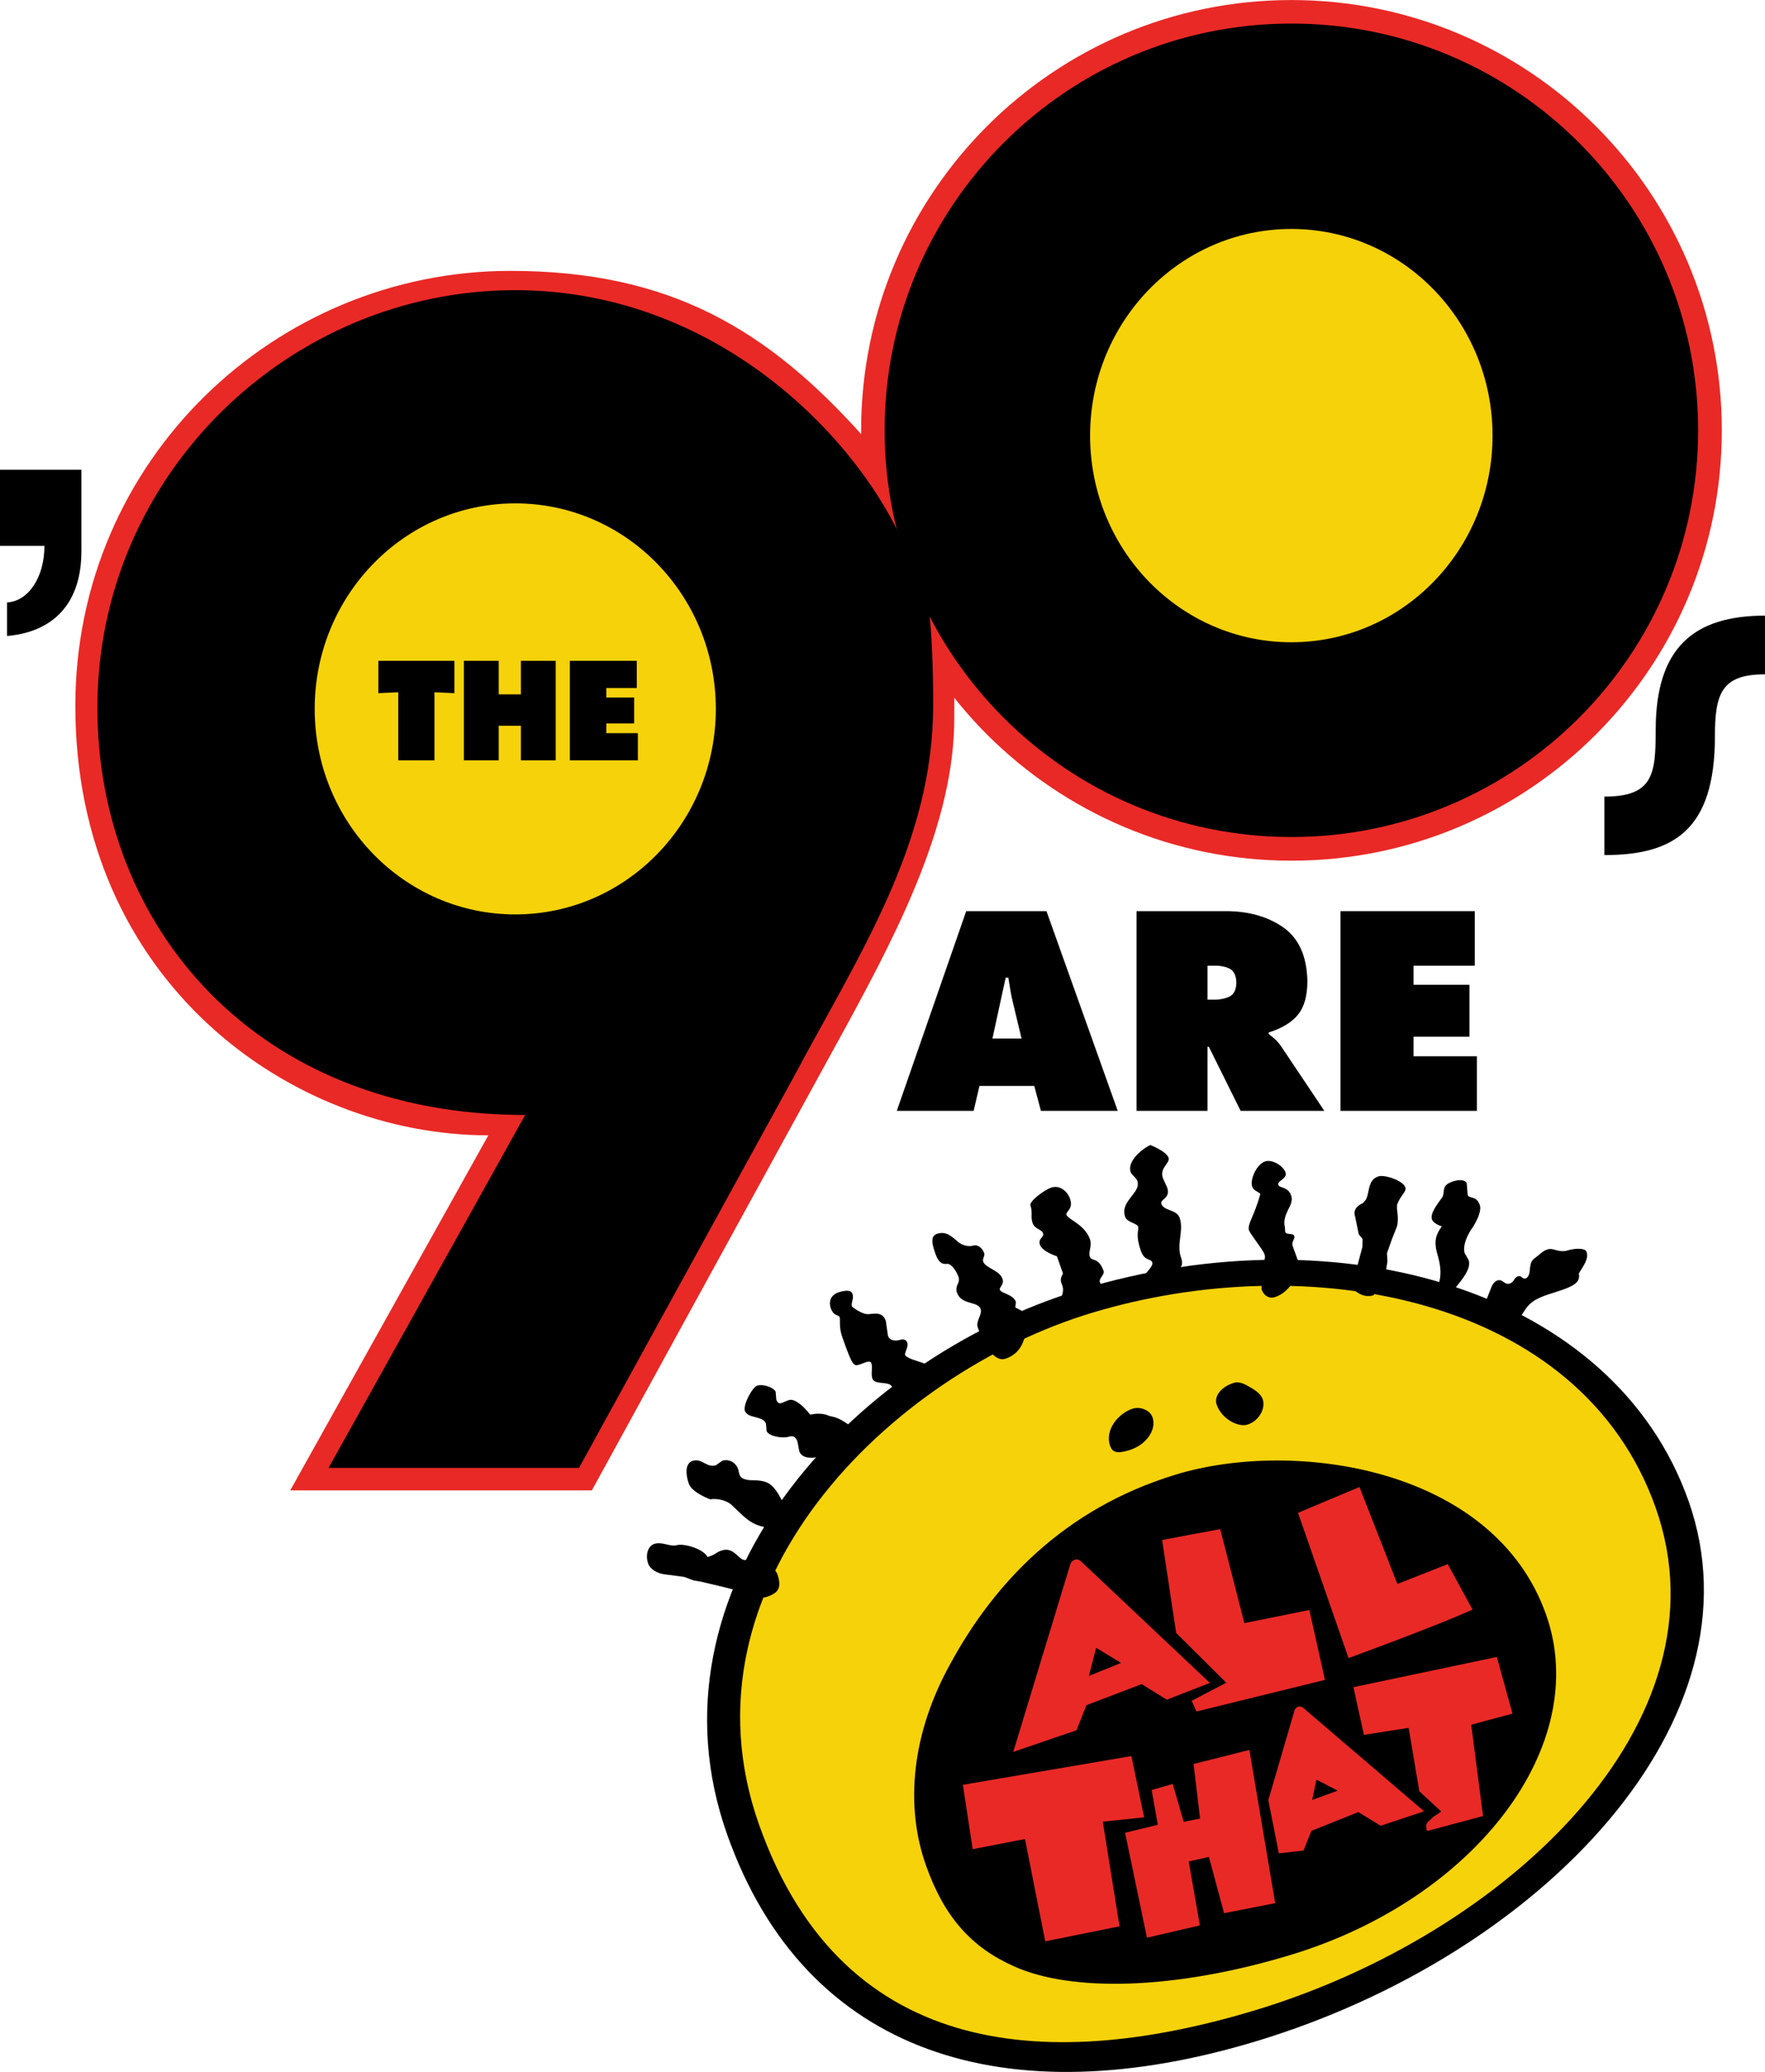<?xml version="1.0" encoding="UTF-8" standalone="no"?>
<!-- Created with Inkscape (http://www.inkscape.org/) -->

<svg
   xmlns:dc="http://purl.org/dc/elements/1.1/"
   xmlns:cc="http://creativecommons.org/ns#"
   xmlns:rdf="http://www.w3.org/1999/02/22-rdf-syntax-ns#"
   xmlns:svg="http://www.w3.org/2000/svg"
   xmlns="http://www.w3.org/2000/svg"
   xmlns:sodipodi="http://sodipodi.sourceforge.net/DTD/sodipodi-0.dtd"
   xmlns:inkscape="http://www.inkscape.org/namespaces/inkscape"
   width="1000"
   height="1173.969"
   id="svg3365"
   version="1.1"
   inkscape:version="0.48.5 r10040"
   sodipodi:docname="90.svg">
  <defs
     id="defs3367" />
  <sodipodi:namedview
     id="base"
     pagecolor="#ffffff"
     bordercolor="#666666"
     borderopacity="1.0"
     inkscape:pageopacity="0.0"
     inkscape:pageshadow="2"
     inkscape:zoom="0.28300781"
     inkscape:cx="1183.5897"
     inkscape:cy="316.7071"
     inkscape:document-units="px"
     inkscape:current-layer="layer1"
     showgrid="false"
     inkscape:window-width="1040"
     inkscape:window-height="1025"
     inkscape:window-x="875"
     inkscape:window-y="-8"
     inkscape:window-maximized="0"
     fit-margin-top="0"
     fit-margin-left="0"
     fit-margin-right="0"
     fit-margin-bottom="0">
    <inkscape:grid
       type="xygrid"
       id="grid3382"
       empspacing="5"
       visible="true"
       enabled="true"
       snapvisiblegridlinesonly="true"
       originx="182.448px"
       originy="-339.749px" />
  </sodipodi:namedview>
  <g
     inkscape:label="Layer 1"
     inkscape:groupmode="layer"
     id="layer1"
     transform="translate(182.448,461.356)">
    <path
       style="fill:#e92926;fill-opacity:1;stroke:none"
       d="m -139.765,-61.381 c 0,-139.185 113.181,-246.492 246.492,-246.492 89.997,0 145.62,32.77 200.679,94.673 l 50.904,107.262 -0.094,51.579 c 0,57.716 -30.19,117.344 -59.9,172.034 l -145.439,265.427 -170.891,0 112.251,-201.185 c -112.541,0 -234.002,-87.839 -234.002,-243.297 z"
       id="path3399"
       inkscape:connector-curvature="0"
       sodipodi:nodetypes="cccccccccc" />
    <path
       sodipodi:type="arc"
       style="fill:#e92926;fill-opacity:1;fill-rule:evenodd;stroke:none"
       id="path3380"
       sodipodi:cx="254.85162"
       sodipodi:cy="243.63893"
       sodipodi:rx="128.53001"
       sodipodi:ry="128.53001"
       d="m 383.382,243.639 c 0,70.985 -57.545,128.53 -128.53,128.53 -70.985,0 -128.53,-57.545 -128.53,-128.53 0,-70.985 57.545,-128.53 128.53,-128.53 70.985,0 128.53,57.545 128.53,128.53 z"
       transform="matrix(1.897,0,0,1.897,65.803,-679.692)" />
    <path
       transform="matrix(1.793,0,0,1.793,92.259,-654.399)"
       d="m 383.382,243.639 c 0,70.985 -57.545,128.53 -128.53,128.53 -70.985,0 -128.53,-57.545 -128.53,-128.53 0,-70.985 57.545,-128.53 128.53,-128.53 70.985,0 128.53,57.545 128.53,128.53 z"
       sodipodi:ry="128.53001"
       sodipodi:rx="128.53001"
       sodipodi:cy="243.63893"
       sodipodi:cx="254.85162"
       id="path3384"
       style="fill:#000000;fill-opacity:1;fill-rule:evenodd;stroke:none"
       sodipodi:type="arc" />
    <path
       sodipodi:type="arc"
       style="fill:#f6d20a;fill-opacity:1;fill-rule:evenodd;stroke:none"
       id="path3386"
       sodipodi:cx="254.85162"
       sodipodi:cy="243.63893"
       sodipodi:rx="128.53001"
       sodipodi:ry="128.53001"
       d="m 383.382,243.639 c 0,70.985 -57.545,128.53 -128.53,128.53 -70.985,0 -128.53,-57.545 -128.53,-128.53 0,-70.985 57.545,-128.53 128.53,-128.53 70.985,0 128.53,57.545 128.53,128.53 z"
       transform="matrix(0.887,0,0,0.911,323.122,-436.49)" />
    <path
       style="fill:#000000;fill-opacity:1;stroke:none"
       d="m -127.273,-60.246 c 0,-132.63 109.276,-236.698 236.698,-236.698 119.404,0 202.035,91.664 224.348,154.226 0,0 12.491,-7.559 12.491,80.91 0,78.611 -42.177,141.543 -78.854,210.387 l -121.805,221.795 -141.918,0 L 115.098,170.396 c -153.368,0 -242.371,-107.663 -242.371,-230.641 z"
       id="path3401"
       inkscape:connector-curvature="0"
       sodipodi:nodetypes="ccccccccc" />
    <path
       sodipodi:type="arc"
       style="fill:#f6d20a;fill-opacity:1;fill-rule:evenodd;stroke:none"
       id="path3413"
       sodipodi:cx="-29.040718"
       sodipodi:cy="316.84802"
       sodipodi:rx="55.320911"
       sodipodi:ry="55.320911"
       d="m 26.28,316.848 c 0,30.553 -24.768,55.321 -55.321,55.321 -30.553,0 -55.321,-24.768 -55.321,-55.321 0,-30.553 24.768,-55.321 55.321,-55.321 30.553,0 55.321,24.768 55.321,55.321 z"
       transform="matrix(2.054,0,0,2.105,169.131,-726.661)" />
    <g
       transform="matrix(3.752,0,0,3.752,459.168,336.093)"
       style="font-size:40px;font-style:normal;font-weight:normal;line-height:125%;letter-spacing:0px;word-spacing:0px;fill:#808000;fill-opacity:1;stroke:none;font-family:Sans"
       id="flowRoot3415">
      <path
         d="m -23.104,-48.544 8.28,0 1,3.76 11.6,0 -10.76,-30.16 -12.12,0 -10.48,30.16 11.6,0 z m 1.96,-7.16 2,-9.2 0.4,0 c 0.097,0.642 0.202,1.288 0.315,1.94 0.112,0.652 0.247,1.298 0.405,1.94 l 1.28,5.32 z"
         style="fill:#000000;fill-opacity:1;stroke:none;font-family:Futura ExtraBold;-inkscape-font-specification:Futura ExtraBold"
         id="path3439"
         inkscape:connector-curvature="0" />
      <path
         d="m 0.615,-44.784 10.72,0 0,-9.68 0.2,0 4.8,9.68 12.64,0 -6.56,-9.8 c -0.304,-0.432 -0.616,-0.787 -0.935,-1.065 -0.319,-0.277 -0.621,-0.522 -0.905,-0.735 l 0,-0.24 c 2.028,-0.637 3.512,-1.543 4.45,-2.72 0.938,-1.177 1.402,-2.883 1.39,-5.12 -0.098,-3.762 -1.342,-6.458 -3.73,-8.09 -2.388,-1.632 -5.332,-2.428 -8.83,-2.39 l -13.24,0 z m 10.72,-21.92 0.84,0 c 0.969,-0.037 1.791,0.107 2.465,0.43 0.674,0.323 1.026,1.047 1.055,2.17 -0.038,1.085 -0.413,1.785 -1.125,2.1 -0.713,0.315 -1.537,0.455 -2.475,0.42 l -0.76,0 z"
         style="fill:#000000;fill-opacity:1;stroke:none;font-family:Futura ExtraBold;-inkscape-font-specification:Futura ExtraBold"
         id="path3441"
         inkscape:connector-curvature="0" />
      <path
         d="m 31.41,-44.784 20.6,0 0,-8.24 -9.56,0 0,-2.96 8.44,0 0,-7.84 -8.44,0 0,-2.88 9.24,0 0,-8.24 -20.28,0 z"
         style="fill:#000000;fill-opacity:1;stroke:none;font-family:Futura ExtraBold;-inkscape-font-specification:Futura ExtraBold"
         id="path3443"
         inkscape:connector-curvature="0" />
      <path
         style="fill:#000000;fill-opacity:1;stroke:none"
         d="m -180.097,264.785 0,-10.435 c 6.728,-0.387 11.643,-7.906 11.643,-17.612 l -13.994,0 0,-23.713 25.509,0 0,25.337 c 0,18.671 -11.286,25.472 -23.158,26.422 z"
         id="path3445"
         inkscape:connector-curvature="0"
         transform="matrix(0.485,0,0,0.485,-82.598,-244.921)"
         sodipodi:nodetypes="cccccccc" />
    </g>
    <g
       transform="matrix(1.87,0,0,1.87,97.252,53.215)"
       style="font-size:40px;font-style:normal;font-weight:normal;line-height:125%;letter-spacing:0px;word-spacing:0px;fill:#000000;fill-opacity:1;stroke:none;font-family:Sans"
       id="flowRoot3423">
      <path
         d="m -34.944,-65.143 6.04,-0.28 0,20.64 10.96,0 0,-20.64 6.04,0.28 0,-9.8 -23.04,0 z"
         style="fill:#000000;fill-opacity:1;font-family:Futura ExtraBold;-inkscape-font-specification:Futura ExtraBold"
         id="path3432"
         inkscape:connector-curvature="0" />
      <path
         d="m -9.036,-44.784 10.56,0 0,-10.48 6.72,0 0,10.48 10.56,0 0,-30.16 -10.56,0 0,10.16 -6.72,0 0,-10.16 -10.56,0 z"
         style="fill:#000000;fill-opacity:1;font-family:Futura ExtraBold;-inkscape-font-specification:Futura ExtraBold"
         id="path3434"
         inkscape:connector-curvature="0" />
      <path
         d="m 23.083,-44.784 20.6,0 0,-8.24 -9.56,0 0,-2.96 8.44,0 0,-7.84 -8.44,0 0,-2.88 9.24,0 0,-8.24 -20.28,0 z"
         style="fill:#000000;fill-opacity:1;font-family:Futura ExtraBold;-inkscape-font-specification:Futura ExtraBold"
         id="path3436"
         inkscape:connector-curvature="0" />
    </g>
    <path
       style="fill:#000000;fill-opacity:1;stroke:none"
       d="m 726.548,-9.998 c 27.62,0 29.078,-12.591 29.078,-37.765 0,-46.561 21.517,-64.772 61.926,-64.772 l 0,33.264 c -24.382,0 -28.378,10.505 -28.378,35.144 0,53.041 -23.342,67.266 -62.626,67.266 z"
       id="path3447"
       inkscape:connector-curvature="0"
       sodipodi:nodetypes="ccccccc" />
    <path
       style="fill:#000000;fill-opacity:1;stroke:none"
       d="M 229.529,578.063 C 274.031,703.752 388.81,737.704 529.281,695.216 691.846,646.046 817.888,512.399 774.185,388.965 732.061,269.991 577.699,224.592 429.806,269.324 297.605,309.31 180.61,439.898 229.529,578.063 z"
       id="path3460"
       inkscape:connector-curvature="0"
       sodipodi:nodetypes="ccccc" />
    <path
       style="fill:#f6d20a;fill-opacity:1;stroke:none"
       d="m 247.636,572.566 c -48.16,-136.021 74.45,-255.554 188.427,-290.028 122.16,-36.949 276.901,-10.066 319.516,110.293 43.055,121.603 -84.482,241.747 -226.794,284.792 -111.752,33.801 -232.835,31.4 -281.149,-105.057 z"
       id="path3462"
       inkscape:connector-curvature="0"
       sodipodi:nodetypes="ccccc" />
    <path
       style="fill:#000000;fill-opacity:1;stroke:none"
       d="m 342.15,595.505 c -11.775,-33.257 -8.482,-74.325 14.264,-114.92 23.969,-43.819 63.2,-87.045 127.586,-106.52 67.141,-20.308 179.972,-4.027 209.494,79.352 26.246,74.127 -40.148,161.27 -144.855,192.94 -66.59,20.141 -124.5,20.79 -156.33,6.526 -24.327,-10.742 -39.741,-27.954 -50.159,-57.379 z"
       id="path3468"
       inkscape:connector-curvature="0"
       sodipodi:nodetypes="ccccccc" />
    <path
       style="fill:#e92926;fill-opacity:1;stroke:none"
       d="m 409.755,638.603 42.095,-8.487 -9.494,-59.311 23.436,-2.452 -7.236,-34.722 -95.481,16.291 5.576,36.475 29.634,-5.769 z"
       id="path3470"
       inkscape:connector-curvature="0" />
    <path
       style="fill:#e92926;fill-opacity:1;stroke:none"
       d="m 467.376,636.552 -12.377,-59.462 18.558,-4.52 -3.535,-19.693 11.969,-3.452 6.215,21.488 9.274,-1.88 -3.697,-30.907 31.641,-7.973 14.605,86.832 -28.947,5.681 -8.588,-31.865 -11.456,2.54 6.331,36.247 z"
       id="path3472"
       inkscape:connector-curvature="0" />
    <path
       style="fill:#e92926;fill-opacity:1;stroke:none"
       d="m 552.841,505.737 c -0.882,0.364 -1.603,1.16 -1.873,2.136 l -14.823,50.728 5.943,30.151 13.976,-1.587 4.465,-11.151 26.598,-10.638 12.681,7.749 24.603,-8.179 -68.652,-58.76 c -0.988,-0.731 -2.037,-0.813 -2.919,-0.449 z m 10.586,41.259 12.015,6.238 -14.442,5.248 2.427,-11.486 z"
       id="path3474"
       inkscape:connector-curvature="0" />
    <path
       style="fill:#e92926;fill-opacity:1;stroke:none"
       d="m 657.802,567.632 -6.701,-51.763 23.387,-6.301 -8.865,-32.089 -81.262,17.111 5.948,27.032 25.349,-3.969 6.029,35.918 12.417,11.458 -4.413,3.016 -3.356,3.116 -0.714,1.393 0.078,2.582 0.433,0.962 z"
       id="path3478"
       inkscape:connector-curvature="0" />
    <path
       style="fill:#e92926;fill-opacity:1;stroke:none"
       d="m 426.616,422.332 c -1.387,0.388 -2.526,1.719 -2.907,3.448 l -32.078,105.499 35.829,-12.264 5.663,-14.226 31.275,-11.91 14.244,8.823 24.368,-9.511 -72.923,-68.816 c -1.167,-1.076 -2.393,-1.346 -3.472,-1.043 z m 11.98,49.948 14.106,8.579 -18.214,7.365 4.108,-15.944 z"
       id="path3480"
       inkscape:connector-curvature="0" />
    <path
       style="fill:#e92926;fill-opacity:1;stroke:none"
       d="m 483.929,463.858 -7.958,-52.65 32.927,-6.177 13.662,53.278 36.844,-7.446 8.823,39.612 -72.807,17.903 -2.708,-6.074 19.606,-10.217 z"
       id="path3484"
       inkscape:connector-curvature="0" />
    <path
       style="fill:#e92926;fill-opacity:1;stroke:none"
       d="m 581.592,478.112 -28.625,-82.291 34.805,-14.646 21.497,54.943 28.535,-11.236 14.044,25.76 c -21.1,9.568 -70.256,27.47 -70.256,27.47 z"
       id="path3486"
       inkscape:connector-curvature="0"
       sodipodi:nodetypes="ccccccc" />
    <path
       style="fill:#000000;fill-opacity:1;stroke:none"
       d="m 446.538,357.945 c -3.333,-9.414 5.165,-18.858 12.862,-21.186 4.028,-1.218 9.639,0.695 11.127,4.896 2.417,6.825 -3.27,15.67 -13.283,18.698 -6.933,2.097 -9.441,1.163 -10.706,-2.408 z"
       id="path3492"
       inkscape:connector-curvature="0"
       sodipodi:nodetypes="ccccc" />
    <path
       style="fill:#000000;fill-opacity:1;stroke:none"
       d="m 506.894,334.568 c -1.665,-4.702 2.401,-10.183 9.856,-12.437 3.4,-1.028 7.557,1.665 7.557,1.665 3.116,1.68 7.373,4.032 8.636,7.601 1.809,5.11 -1.97,12.406 -8.683,14.436 -5.206,1.575 -14.475,-3.101 -17.365,-11.265 z"
       id="path3494"
       inkscape:connector-curvature="0"
       sodipodi:nodetypes="cccccc" />
    <path
       style="fill:#000000;fill-opacity:1;stroke:none"
       d="m 184.806,424.628 c -1.839,-5.193 0.058,-10.181 3.513,-11.226 4.466,-1.351 8.875,1.754 12.618,0.76 3.969,-1.201 15.262,2.065 17.486,6.717 4.966,-1.502 4.644,-2.712 8.244,-3.801 7.104,-2.149 9.56,6.237 13.425,5.449 6,2.644 16.021,2.764 17.864,7.97 3.262,9.214 -0.89,11.384 -7.244,13.306 l -23.19,-5.943 -12.904,-3.051 -4.05,-0.677 -5.372,-2.001 -11.23,-1.477 c -4.097,-0.517 -8.073,-2.95 -9.162,-6.025 z"
       id="path3496"
       inkscape:connector-curvature="0"
       sodipodi:nodetypes="cccccccccccccc" />
    <path
       style="fill:#000000;fill-opacity:1;stroke:none"
       d="m 207.793,379.226 c -1.708,-4.823 -2.361,-11.474 2.269,-12.875 5.231,-1.582 7.83,4.104 13.104,2.509 l 3.641,-2.572 c 3.967,-1.2 7.679,1.223 8.884,4.626 1.022,2.885 -0.057,5.641 6.535,6.387 10.439,0.065 12.874,1.304 18.379,11.504 l 6.018,5.133 -14.826,10.072 c -9.498,-1.258 -13.579,-7.125 -19.598,-12.498 -2.612,-2.746 -8.439,-4.045 -12.289,-3.356 0,0 -10.248,-3.653 -12.116,-8.93 z"
       id="path3498"
       inkscape:connector-curvature="0"
       sodipodi:nodetypes="cccccccccccc" />
    <path
       style="fill:#000000;fill-opacity:1;stroke:none"
       d="m 270.407,360.935 -0.995,-5.316 c -0.895,-2.527 -2.087,-3.797 -4.946,-2.932 -3.704,1.12 -11.396,-0.228 -12.576,-3.239 l -0.377,-4.166 c -1.629,-4.602 -10.36,-2.762 -11.943,-7.231 -1.154,-3.26 4.184,-13.454 7.01,-14.308 3.59,-1.086 9.612,1.175 10.458,3.561 l 0.334,4.354 c 1.373,3.877 3.731,1.309 7.241,0.248 3.121,-0.944 8.132,3.282 11.93,8.244 3.277,-0.585 6.995,-1.005 10.856,0.751 1.993,0.627 4.373,0.258 11.079,5.055 l 2.669,9.111 -19.925,9.053 c 0,0 -8.858,2.335 -10.812,-3.184 z"
       id="path3500"
       inkscape:connector-curvature="0"
       sodipodi:nodetypes="cccccccccccccccc" />
    <path
       style="fill:#000000;fill-opacity:1;stroke:none"
       d="m 288.246,279.876 c -1.215,-3.432 -0.355,-7.56 4.786,-9.115 4.476,-1.354 6.848,-0.88 7.475,0.889 1.087,3.071 -1.053,5.003 -0.213,7.375 0,0 5.906,4.795 9.757,4.181 3.182,-0.233 7.53,-1.367 9.368,3.824 l 1.23,8.484 c 0.945,2.669 4.017,3.183 7.103,2.25 3.002,-0.908 5.062,1.445 3.399,5.332 l -0.925,2.954 c 0.861,2.431 7.373,3.671 11.397,5.29 l -5.999,16.079 -12.823,-3.194 c -1.497,-3.152 -9.642,-0.704 -10.975,-4.467 -0.955,-2.698 0.256,-6.325 -0.597,-8.735 -0.725,-2.047 -4.203,0.023 -6.57,0.739 -3.472,1.05 -3.941,1.299 -9.849,-15.387 -2.142,-6.049 -0.998,-9.869 -1.566,-11.473 -0.499,-1.408 -3.326,-0.304 -4.998,-5.026 z"
       id="path3502"
       inkscape:connector-curvature="0"
       sodipodi:nodetypes="ccccccccccccccccccc" />
    <path
       style="fill:#000000;fill-opacity:1;stroke:none"
       d="m 386.89,308.585 c -4.101,1.24 -10.108,-2.946 -15.43,-17.978 -1.117,-3.576 2.793,-7.14 1.651,-10.366 -1.561,-4.41 -10.849,-2.072 -13.357,-9.155 -1.432,-4.045 2.067,-5.479 0.863,-8.879 -1.611,-4.55 -4.417,-7.192 -5.854,-7.442 -1.761,-0.049 -4.786,1.139 -7.177,-5.615 -1.882,-5.314 -3.218,-10.201 0.995,-11.475 5.009,-1.515 7.922,1.423 11.157,4.055 2.076,2.144 6.068,3.633 9.225,2.678 2.769,-0.838 5.289,1.765 6.094,4.041 0.869,1.617 -1.101,3.198 -0.44,5.066 1.293,3.652 9.203,4.842 10.908,9.658 1.153,3.257 -1.979,4.801 -1.46,6.266 0.75,2.118 7.522,2.506 9.053,6.831 l -0.317,3.187 4.423,2.288 c 3.282,9.268 1.728,23.193 -10.334,26.841 z"
       id="path3504"
       inkscape:connector-curvature="0"
       sodipodi:nodetypes="cccccccccccccccccc" />
    <path
       style="fill:#000000;fill-opacity:1;stroke:none"
       d="m 417.936,275.123 c 0,0 2.951,-3.911 1.521,-7.949 -0.959,-2.71 -1.484,-3.455 0.346,-6.999 l -3.441,-9.717 c 0,0 -8.211,-2.599 -9.57,-6.437 -1.345,-3.798 2.559,-4.274 1.721,-6.642 -0.782,-2.21 -4.686,-2.289 -5.896,-5.706 -1.326,-3.746 0.203,-5.919 -1.269,-10.077 -0.693,-2.318 8.045,-8.912 11.99,-10.105 4.826,-1.46 9.006,2.245 10.439,6.293 2.162,6.107 -2.694,7.233 -1.99,9.22 0.927,2.619 10.325,5.414 13.278,13.755 1.384,3.908 -1.05,7.051 -0.029,9.935 1.022,2.885 4.924,-0.007 7.795,8.103 0.712,2.01 -2.899,4.242 -2.112,6.464 l 2.104,3.346 z"
       id="path3506"
       inkscape:connector-curvature="0"
       sodipodi:nodetypes="ccccccccccccccccc" />
    <path
       style="fill:#000000;fill-opacity:1;stroke:none"
       d="m 465.965,261.428 c 1.5,-2.541 5.17,-5.435 4.393,-7.629 -0.732,-2.068 -4.334,-0.554 -6.361,-6.278 -3.443,-9.725 -0.946,-11.947 -1.653,-13.943 -0.643,-1.816 -6.223,-2.364 -7.298,-5.4 -3.199,-9.035 9.28,-13.678 6.883,-20.448 -0.675,-1.906 -3.21,-3.316 -3.797,-4.973 -1.967,-5.554 5.333,-12.567 11.19,-15.332 0,0 8.985,3.485 10.29,7.17 1.108,3.131 -5.317,5.575 -3.164,11.656 l 2.357,5.172 c 2.233,6.306 -4.225,6.619 -3.253,9.364 1.562,4.165 8.627,3.032 10.34,7.868 2.546,7.191 -1.917,14.808 0.756,22.357 1.852,5.23 -0.966,6.176 -0.966,6.176 l -6.028,9.134 z"
       id="path3508"
       inkscape:connector-curvature="0"
       sodipodi:nodetypes="ccccccccccccccccc" />
    <path
       style="fill:#000000;fill-opacity:1;stroke:none"
       d="m 539.723,273.651 c -3.021,0.914 -6.107,-0.736 -7.448,-4.523 l 0.415,-13.855 c 1.047,-1.97 2.057,-3.838 1.26,-6.087 -0.868,-2.451 -8.031,-11.366 -8.752,-13.401 -1.157,-3.268 2.928,-7.989 6.41,-20.483 -0.479,-1.352 -3.704,-1.742 -4.575,-4.203 -1.509,-4.263 2.735,-13.012 7.376,-14.416 4.077,-1.233 10.15,2.51 11.483,6.274 1.224,3.458 -4.849,4.856 -4.108,6.949 0.773,2.185 5.43,0.865 7.289,6.116 0.951,2.687 -0.074,4.966 -1.841,8.343 -1.387,2.87 -2.601,6.213 -1.717,9.435 l 0.2,2.792 c 0.708,2 4.439,0.48 5.111,2.377 0.595,1.682 -1.733,3.27 -0.881,5.675 l 3.082,8.518 c 1.906,5.385 -4.068,17.694 -13.306,20.488 z"
       id="path3510"
       inkscape:connector-curvature="0"
       sodipodi:nodetypes="cccccccccccccccccc" />
    <path
       style="fill:#000000;fill-opacity:1;stroke:none"
       d="m 595.76,272.554 c -5.077,1.536 -9.315,-1.108 -12.453,-4.345 l 6.148,-23.042 0.072,-4.519 -2.166,-2.707 -2.07,-10.175 c -1.455,-3.839 2.082,-6.5 4.358,-7.37 l 1.725,-1.951 c 2.284,-3.744 0.825,-11.345 7.192,-13.271 3.616,-1.094 13.856,2.402 15.188,6.165 0.876,2.473 -2.443,4.219 -4.525,9.522 -0.863,2.634 1.215,7.338 -0.22,12.759 l -2.794,7.065 -2.833,8.002 0.247,4.633 -0.73,4.76 z"
       id="path3512"
       inkscape:connector-curvature="0"
       sodipodi:nodetypes="ccccccccccccccccc" />
    <path
       style="fill:#000000;fill-opacity:1;stroke:none"
       d="m 632.385,266.982 c 1.995,-5.326 1.487,-10.862 -0.135,-16.518 -2.549,-8.336 -1.362,-11.92 2.169,-16.963 0,0 -4.676,-1.401 -5.577,-3.945 -1.261,-3.562 3.925,-9.737 5.93,-12.637 1.764,-3.547 -1.097,-6.729 6.468,-9.017 3.626,-1.097 6.659,-0.608 7.311,1.235 l 0.556,6.556 c 0.842,2.378 4.911,0.227 6.81,5.589 1.13,3.19 -1.103,8.067 -3.755,12.483 -3.347,4.369 -6.126,11.033 -4.707,15.041 l 2.153,3.72 c 1.755,4.957 -3.897,11.383 -7.815,16.233 z"
       id="path3514"
       inkscape:connector-curvature="0"
       sodipodi:nodetypes="cccccccccccccc" />
    <path
       style="fill:#000000;fill-opacity:1;stroke:none"
       d="m 658.614,277.961 3.803,-9.724 c 0,0 1.134,-3.369 3.563,-4.104 3.223,-0.928 3.739,2.736 6.942,1.767 2.711,-0.82 2.234,-3.365 4.762,-4.13 2.034,-0.615 2.24,1.844 4.247,1.237 1.599,-0.483 2.382,-2.978 2.442,-5.698 0.45,-3.039 0.691,-4.45 3.284,-6.205 1.851,-1.302 3.805,-3.673 6.745,-4.562 3.445,-1.042 6.15,2.175 11.443,0.573 4.08,-1.29 9.822,-1.381 10.577,0.751 1.456,4.114 -1.865,8.091 -4.309,12.231 0.484,4.209 -0.337,6.742 -13.232,10.643 -13.967,4.225 -15.179,6.549 -19.766,13.964 z"
       id="path3516"
       inkscape:connector-curvature="0"
       sodipodi:nodetypes="ccccccccccccccc" />
  </g>
</svg>
